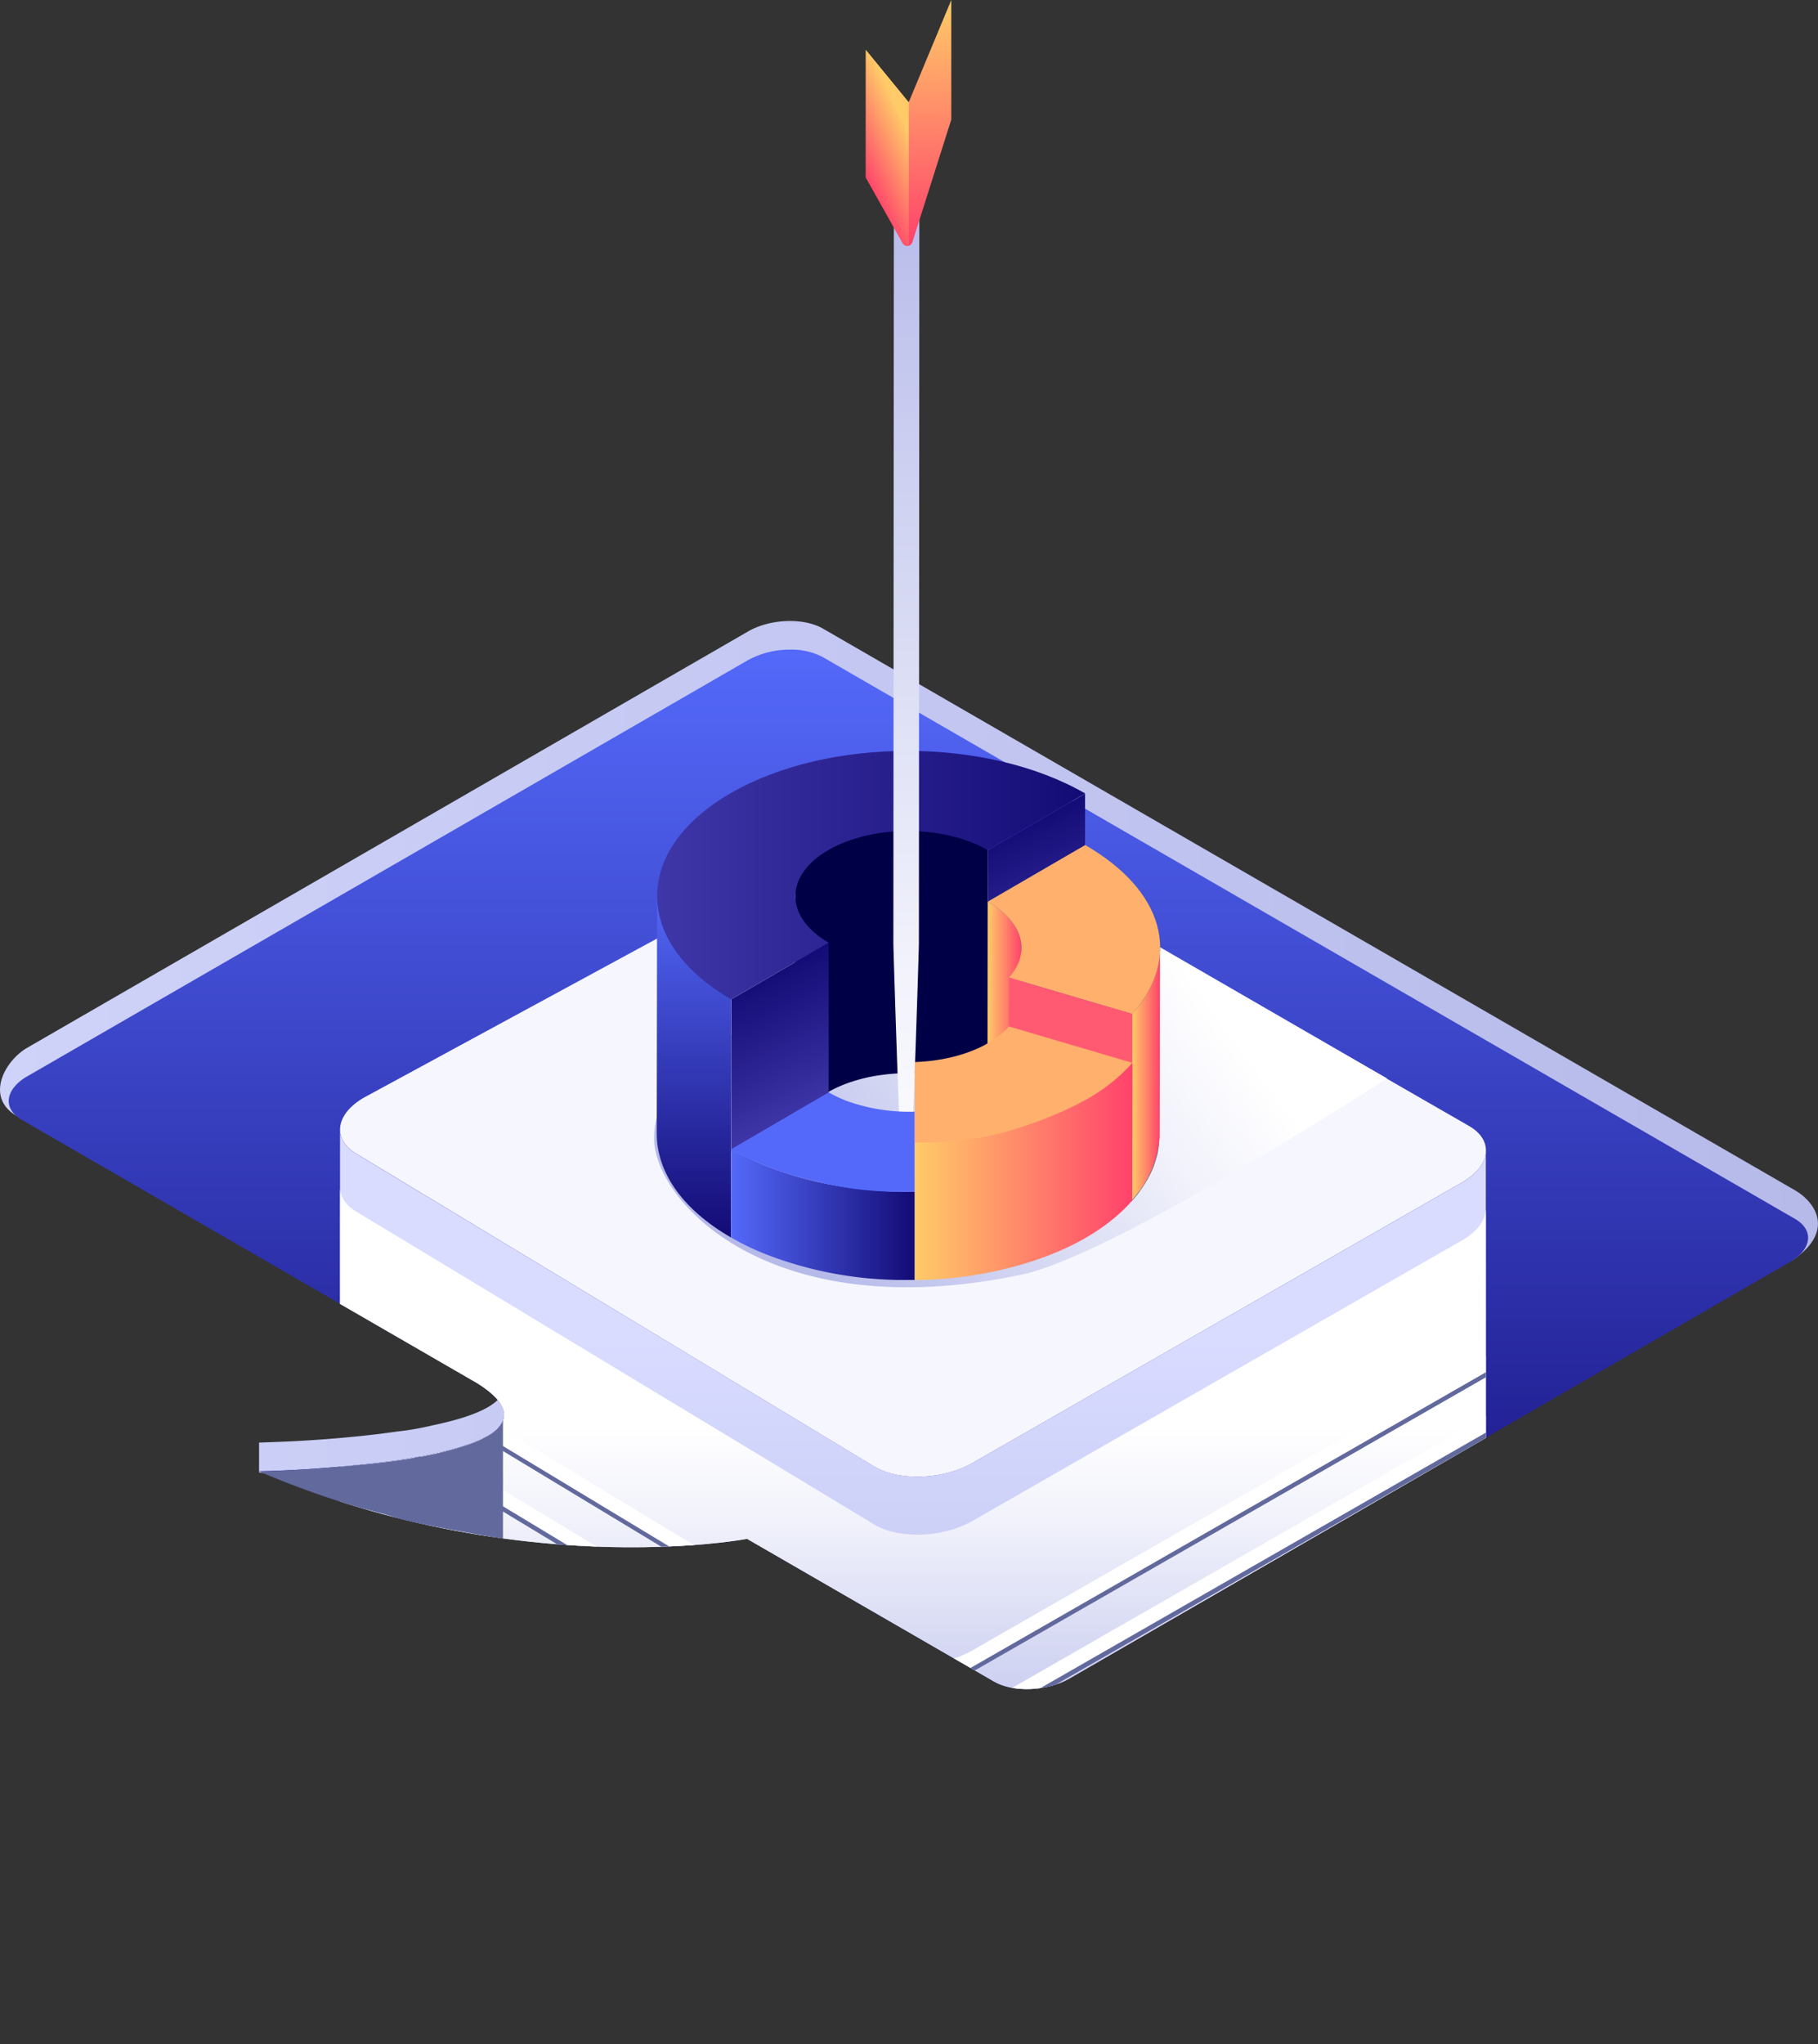 <svg xmlns="http://www.w3.org/2000/svg" xmlns:xlink="http://www.w3.org/1999/xlink" viewBox="0 0 365.32 410.52"><rect x="0" y="0" width="365.32" height="410.52" fill="#333333" stroke="none"/><defs><style>.cls-1{fill:none;}.cls-2{isolation:isolate;}.cls-3{clip-path:url(#clip-path);}.cls-4{fill:url(#_ÂÁ_Ï_ÌÌ_È_ËÂÌÚ_200);}.cls-5{fill:url(#_ÂÁ_Ï_ÌÌ_È_ËÂÌÚ_120);}.cls-6{clip-path:url(#clip-path-2);}.cls-7{fill:#f6f6fe;}.cls-8{fill:url(#_ÂÁ_Ï_ÌÌ_È_ËÂÌÚ_760);}.cls-13,.cls-9{mix-blend-mode:multiply;}.cls-10{fill:url(#_ÂÁ_Ï_ÌÌ_È_ËÂÌÚ_723);}.cls-11{fill:#62699d;}.cls-12{fill:#fff;}.cls-13{fill:url(#_ÂÁ_Ï_ÌÌ_È_ËÂÌÚ_723-2);}.cls-14{fill:#000046;}.cls-15{fill:url(#_ÂÁ_Ï_ÌÌ_È_ËÂÌÚ_14);}.cls-16{fill:url(#_ÂÁ_Ï_ÌÌ_È_ËÂÌÚ_14-2);}.cls-17{fill:url(#_ÂÁ_Ï_ÌÌ_È_ËÂÌÚ_120-2);}.cls-18{fill:url(#_ÂÁ_Ï_ÌÌ_È_ËÂÌÚ_14-3);}.cls-19{fill:#2e5c81;}.cls-20{fill:url(#_ÂÁ_Ï_ÌÌ_È_ËÂÌÚ_201);}.cls-21{fill:url(#_ÂÁ_Ï_ÌÌ_È_ËÂÌÚ_201-2);}.cls-22{fill:#ffb06d;}.cls-23{fill:#ff5a72;}.cls-24{fill:url(#_ÂÁ_Ï_ÌÌ_È_ËÂÌÚ_725);}.cls-25{fill:url(#_ÂÁ_Ï_ÌÌ_È_ËÂÌÚ_193);}.cls-26{fill:url(#_ÂÁ_Ï_ÌÌ_È_ËÂÌÚ_113);}.cls-27{fill:url(#_ÂÁ_Ï_ÌÌ_È_ËÂÌÚ_201-3);}.cls-28{fill:url(#_ÂÁ_Ï_ÌÌ_È_ËÂÌÚ_38);}.cls-29{fill:#5469fa;}</style><clipPath id="clip-path" transform="translate(-343.64 -160.22)"><rect class="cls-1" width="850" height="530"/></clipPath><linearGradient id="_ÂÁ_Ï_ÌÌ_È_ËÂÌÚ_200" x1="343.64" y1="389.31" x2="708.96" y2="389.31" gradientUnits="userSpaceOnUse"><stop offset="0" stop-color="#cfd3f9"/><stop offset="1" stop-color="#b6bae9"/></linearGradient><linearGradient id="_ÂÁ_Ï_ÌÌ_È_ËÂÌÚ_120" x1="526.19" y1="499.43" x2="526.19" y2="290.68" gradientUnits="userSpaceOnUse"><stop offset="0" stop-color="#130b75"/><stop offset="1" stop-color="#5469fa"/></linearGradient><clipPath id="clip-path-2" transform="translate(-343.64 -160.22)"><path class="cls-1" d="M703.25,413.74l-144.7,83.55c-4.48,2.59-11.26,2.86-15.14.63l-49.65-28.67s-20.14,3.86-49-.08a191.43,191.43,0,0,1-38.55-9.37q-5.31-1.89-10.49-4.1c8.26-.18,16.53-.82,24.73-1.82a102.67,102.67,0,0,0,13.82-2.51,38,38,0,0,0,5.87-2c1.62-.73,3.49-1.72,4.38-3.34,1.83-3.38-2.56-6.5-4.92-8L348,385.11c-3.88-2.23-3.39-6.15,1.08-8.74l144.72-83.54a17.54,17.54,0,0,1,8.56-2.15,13.46,13.46,0,0,1,6.57,1.51L704.35,405C708.23,407.25,707.74,411.15,703.25,413.74Z"/></clipPath><linearGradient id="_ÂÁ_Ï_ÌÌ_È_ËÂÌÚ_760" x1="527.1" y1="539.27" x2="527.1" y2="427.78" gradientUnits="userSpaceOnUse"><stop offset="0" stop-color="#b6bae9"/><stop offset="0.99" stop-color="#d9dcff"/></linearGradient><linearGradient id="_ÂÁ_Ï_ÌÌ_È_ËÂÌÚ_723" x1="527.1" y1="519.18" x2="527.1" y2="446.5" gradientUnits="userSpaceOnUse"><stop offset="0" stop-color="#b6bae9"/><stop offset="0.26" stop-color="#cccff0"/><stop offset="0.74" stop-color="#f1f2fb"/><stop offset="1" stop-color="#fff"/></linearGradient><linearGradient id="_ÂÁ_Ï_ÌÌ_È_ËÂÌÚ_723-2" x1="504.98" y1="410.13" x2="581.32" y2="353.95" xlink:href="#_ÂÁ_Ï_ÌÌ_È_ËÂÌÚ_723"/><linearGradient id="_ÂÁ_Ï_ÌÌ_È_ËÂÌÚ_14" x1="163.04" y1="223.86" x2="150.43" y2="196.82" gradientUnits="userSpaceOnUse"><stop offset="0" stop-color="#3f36a8"/><stop offset="1" stop-color="#130b75"/></linearGradient><linearGradient id="_ÂÁ_Ï_ÌÌ_È_ËÂÌÚ_14-2" x1="214.56" y1="193.93" x2="201.96" y2="166.89" xlink:href="#_ÂÁ_Ï_ÌÌ_È_ËÂÌÚ_14"/><linearGradient id="_ÂÁ_Ï_ÌÌ_È_ËÂÌÚ_120-2" x1="483.1" y1="408.72" x2="483.1" y2="338.68" xlink:href="#_ÂÁ_Ï_ÌÌ_È_ËÂÌÚ_120"/><linearGradient id="_ÂÁ_Ï_ÌÌ_È_ËÂÌÚ_14-3" x1="475.68" y1="335.96" x2="561.71" y2="335.96" xlink:href="#_ÂÁ_Ï_ÌÌ_È_ËÂÌÚ_14"/><linearGradient id="_ÂÁ_Ï_ÌÌ_È_ËÂÌÚ_201" x1="571.1" y1="375.95" x2="576.77" y2="375.95" gradientUnits="userSpaceOnUse"><stop offset="0" stop-color="#ffcb68"/><stop offset="1" stop-color="#ff426b"/></linearGradient><linearGradient id="_ÂÁ_Ï_ÌÌ_È_ËÂÌÚ_201-2" x1="542.06" y1="369.21" x2="548.9" y2="369.21" xlink:href="#_ÂÁ_Ï_ÌÌ_È_ËÂÌÚ_201"/><linearGradient id="_ÂÁ_Ï_ÌÌ_È_ËÂÌÚ_725" x1="525.77" y1="408.56" x2="525.77" y2="196.81" gradientUnits="userSpaceOnUse"><stop offset="0" stop-color="#fff"/><stop offset="0.26" stop-color="#f1f2fb"/><stop offset="0.74" stop-color="#cccff0"/><stop offset="1" stop-color="#b6bae9"/></linearGradient><linearGradient id="_ÂÁ_Ï_ÌÌ_È_ËÂÌÚ_193" x1="526.19" y1="209.58" x2="526.19" y2="160.22" gradientUnits="userSpaceOnUse"><stop offset="0" stop-color="#ff426b"/><stop offset="1" stop-color="#ffcb68"/></linearGradient><linearGradient id="_ÂÁ_Ï_ÌÌ_È_ËÂÌÚ_113" x1="515.72" y1="192.86" x2="528.96" y2="186.53" gradientUnits="userSpaceOnUse"><stop offset="0" stop-color="#ff426b"/><stop offset="0.83" stop-color="#ffcb68"/></linearGradient><linearGradient id="_ÂÁ_Ï_ÌÌ_È_ËÂÌÚ_201-3" x1="527.46" y1="395.46" x2="571.17" y2="395.46" xlink:href="#_ÂÁ_Ï_ÌÌ_È_ËÂÌÚ_201"/><linearGradient id="_ÂÁ_Ï_ÌÌ_È_ËÂÌÚ_38" x1="490.5" y1="404.14" x2="527.46" y2="404.14" gradientUnits="userSpaceOnUse"><stop offset="0" stop-color="#5469fa"/><stop offset="1" stop-color="#130b75"/></linearGradient></defs><title>FlowerTing</title><g class="cls-2"><g id="layer_1" data-name="layer 1"><g class="cls-3"><path class="cls-4" d="M704.35,399.26,509,286.45c-3.88-2.23-10.66-2-15.13.63L349.11,370.63c-4.47,2.59-8.46,9.77-2.33,13.57l92.8,48c4.51,3,5.9,5.43,5.16,7.5-1.07,3.09-6.91,5.25-14.2,6.76a55.84,55.84,0,0,1-7.2,1.25q-3.55.51-7.12.88-6.95.72-13.9,1.07c-2.05.1-6.62.26-6.62.26v6s42.59,6.59,49,7.47c28.88,3.95,49,.09,49,.09l49.65,28.66c3.88,2.24,10.65,2,15.13-.62l145.61-78.38C712.51,407.22,708.22,401.5,704.35,399.26Z" transform="translate(-343.64 -160.22)"/><path class="cls-5" d="M704.35,405,509,292.19a13.46,13.46,0,0,0-6.57-1.51,17.54,17.54,0,0,0-8.56,2.15L349.11,376.37c-4.47,2.59-5,6.51-1.08,8.74L439.58,438c2.36,1.55,6.75,4.67,4.92,8-.89,1.62-2.76,2.61-4.38,3.34a38,38,0,0,1-5.87,2,102.67,102.67,0,0,1-13.82,2.51c-8.2,1-16.47,1.64-24.73,1.82q5.18,2.22,10.49,4.1a191.43,191.43,0,0,0,38.55,9.37c28.88,3.94,49,.08,49,.08l49.64,28.67c3.88,2.23,10.66,2,15.14-.63l144.7-83.55C707.74,411.15,708.23,407.25,704.35,405Z" transform="translate(-343.64 -160.22)"/><g class="cls-6"><path class="cls-7" d="M638.86,386.35,534.74,326.48c-5-2.89-13.82-2.52-19.6.81l-98.39,53.36c-5.77,3.34-6.41,8.43-1.41,11.32l104.13,62.86c5,2.89,13.82,2.53,19.59-.81l98.39-56.36C643.23,394.33,643.86,389.24,638.86,386.35Z" transform="translate(-343.64 -160.22)"/><path class="cls-8" d="M637.46,397.66,539.07,454c-5.78,3.32-14.59,3.69-19.6.8L415.35,392c-2.18-1.26-3.29-2.94-3.38-4.7V501.12c0,1.81,1.15,3.53,3.38,4.81l104.12,62.86c5,2.89,13.82,2.52,19.6-.81l98.37-56.49c3.28-1.88,4.88-4.33,4.77-6.62,0,0,0-113.61,0-113.61C642.23,393.49,640.61,395.85,637.46,397.66Z" transform="translate(-343.64 -160.22)"/><g class="cls-9"><path class="cls-10" d="M637.46,409.29l-98.4,56.36c-5.77,3.33-14.58,3.7-19.59.81L415.35,403.6c-2.18-1.26-3.29-2.94-3.38-4.7v92.56c0,1.81,1.15,3.53,3.38,4.81l104.12,62.85c5,2.89,13.82,2.53,19.59-.8l98.38-56.49c3.12-1.8,4.73-4.11,4.78-6.3V402.89a.41.41,0,0,1,0,.11C642.18,405.2,640.55,407.51,637.46,409.29Z" transform="translate(-343.64 -160.22)"/></g><path class="cls-11" d="M519.47,505.62,415.35,442.74c-2.19-1.26-3.31-2.94-3.38-4.72v3.14c0,1.83,1.11,3.58,3.38,4.88L519.47,508.9c5,2.89,13.82,2.52,19.6-.81L642.21,449v-3.3L539.07,504.79C533.29,508.14,524.48,508.5,519.47,505.62Z" transform="translate(-343.64 -160.22)"/><path class="cls-12" d="M519.47,504.56,415.35,441.69c-2.19-1.26-3.31-2.95-3.38-4.72v3.14c0,1.82,1.11,3.58,3.38,4.88l104.12,62.85c5,2.89,13.82,2.53,19.6-.8l103.14-59.12v-3.3L539.07,503.74C533.29,507.09,524.48,507.45,519.47,504.56Z" transform="translate(-343.64 -160.22)"/><path class="cls-11" d="M519.47,493.5,415.35,430.63c-2.19-1.26-3.31-2.95-3.38-4.72V429c0,1.83,1.11,3.59,3.38,4.89l104.12,62.86c5,2.88,13.82,2.52,19.6-.81l103.14-59.13v-3.29L539.07,492.68C533.29,496,524.48,496.39,519.47,493.5Z" transform="translate(-343.64 -160.22)"/><path class="cls-12" d="M519.47,492.45,415.35,429.58c-2.19-1.27-3.31-2.95-3.38-4.72V428c0,1.83,1.11,3.59,3.38,4.89l104.12,62.85c5,2.89,13.82,2.53,19.6-.8L642.21,435.8v-3.3L539.07,491.63C533.29,495,524.48,495.34,519.47,492.45Z" transform="translate(-343.64 -160.22)"/><path class="cls-13" d="M522.82,354.38c-8.14,4.72-47.74,12.79-47.74,34.44,0,12.53,23,38,73.82,27.38,18.72-3.92,73.46-39.41,73.46-39.41l-67.89-39.22S539.7,344.56,522.82,354.38Z" transform="translate(-343.64 -160.22)"/></g><path class="cls-11" d="M436.47,450.74c-7,2.19-14.48,3.09-21.77,3.77-6.32.59-12.65,1.05-19,1.19a181.72,181.72,0,0,0,19,6.92c2.8.84,5.66,1.45,8.43,2.35,4.5,1.45,21.58,4.26,21.58,4.26V445.47C443.56,448.36,439.22,449.88,436.47,450.74Z" transform="translate(-343.64 -160.22)"/><path class="cls-14" d="M536.11,327.44c-.78-.22-1.57-.41-2.37-.58s-1.49-.28-2.25-.39-1.47-.19-2.21-.25-1.49-.1-2.23-.12-1.55,0-2.33,0-1.68.09-2.51.17c-1,.1-1.94.23-2.89.41a32.94,32.94,0,0,0-4.3,1.06,26,26,0,0,0-5,2.19l-.27.16a18,18,0,0,0-2.87,2.13,12.33,12.33,0,0,0-1.41,1.51,10.49,10.49,0,0,0-.92,1.36,10.75,10.75,0,0,0-.6,1.29,7.56,7.56,0,0,0-.36,1.27,7.3,7.3,0,0,0-.15,1.3,1.41,1.41,0,0,0,0,.2l-.07,49.66v-.2a7.2,7.2,0,0,1,.15-1.3,8.46,8.46,0,0,1,.37-1.28,9.31,9.31,0,0,1,.6-1.29,10.31,10.31,0,0,1,.91-1.35,13.23,13.23,0,0,1,1.41-1.52,17.36,17.36,0,0,1,2.87-2.12l.28-.17a25.69,25.69,0,0,1,5-2.18,32.41,32.41,0,0,1,4.29-1.07c1-.17,1.92-.3,2.89-.4s1.68-.14,2.52-.17,1.55,0,2.32,0,1.5.06,2.24.12,1.47.14,2.2.24,1.51.24,2.25.4,1.6.36,2.37.58q1.43.4,2.76.93a24.61,24.61,0,0,1,3.27,1.56l.07-49.65a25.31,25.31,0,0,0-3.27-1.57C538,328,537.05,327.71,536.11,327.44Z" transform="translate(-343.64 -160.22)"/><polygon class="cls-15" points="146.96 231.36 166.52 219.99 166.52 189.31 146.96 200.68 146.96 231.36"/><polygon class="cls-16" points="198.48 201.43 218.04 190.07 218.04 159.39 198.48 170.75 198.48 201.43"/><path class="cls-17" d="M475.68,338.68l-.07,49.23c0,7.53,4.95,15.07,14.9,20.81l.07-49.22C480.63,353.75,475.66,346.21,475.68,338.68Z" transform="translate(-343.64 -160.22)"/><path class="cls-18" d="M490.35,319.57c-19.64,11.42-19.54,29.93.23,41.34l19.58-11.38c-8.89-5.13-8.93-13.45-.11-18.58s23.19-5.13,32.08,0l19.58-11.38C541.94,308.16,510,308.16,490.35,319.57Z" transform="translate(-343.64 -160.22)"/><path class="cls-19" d="M576.74,351.28c.35-7.78-4.81-15.43-15-21.33l-19.58,11.37a.33.33,0,0,1,0,.1L542.06,388a17.16,17.16,0,0,1,4.27,3.37l0,11.88,24.79-1.88c.3-.34.58-.69.85-1l.11-.13.18-.24.29-.37.3-.43.27-.38c.1-.14.19-.28.28-.43s.17-.25.25-.37.18-.29.26-.44l.23-.37a.75.75,0,0,1,.07-.12l.06-.13c.25-.44.48-.88.68-1.32a.08.08,0,0,0,0,0c.21-.44.39-.87.55-1.31l.06-.12a.25.25,0,0,1,0-.07c.15-.4.28-.81.4-1.22,0-.08,0-.16.07-.25q.18-.61.3-1.23a.08.08,0,0,0,0,0s0-.07,0-.1c.07-.4.14-.79.19-1.19a1.1,1.1,0,0,1,0-.18q.06-.61.09-1.23a.49.49,0,0,1,0-.12v-.43l.08-37.46c0,.19,0,.37,0,.55A.53.53,0,0,1,576.74,351.28ZM575,358.09l0,0c0,.06-.07.12-.1.19.11-.22.2-.44.3-.65C575.14,357.8,575.09,358,575,358.09Zm.62-1.49-.07.18-.09.21c.09-.21.17-.42.24-.64C575.7,356.43,575.68,356.52,575.65,356.6Zm.48-1.48c0,.09,0,.17-.07.25s-.08.22-.11.33c.06-.2.13-.41.18-.61Zm.32-1.37s0,.09,0,.14a1.46,1.46,0,0,0,0,.2c0-.18.07-.37.11-.55C576.47,353.61,576.47,353.68,576.45,353.75Zm.21-1.37a1.1,1.1,0,0,1,0,.18.08.08,0,0,1,0,0,3.91,3.91,0,0,0,0-.48C576.67,352.21,576.67,352.29,576.66,352.38Z" transform="translate(-343.64 -160.22)"/><path class="cls-20" d="M576.66,352.36A21,21,0,0,1,572,362.83c-.28.35-.56.69-.86,1l-.07,37.45c.3-.34.58-.68.85-1a20.34,20.34,0,0,0,4.74-11.83V388l.08-37.46c0,.19,0,.37,0,.56Q576.74,351.75,576.66,352.36Z" transform="translate(-343.64 -160.22)"/><path class="cls-21" d="M542.13,341.29l-.07,46.56c4.46,2.58,6.78,5.89,6.77,9.28l.07-46.56C548.91,347.18,546.59,343.87,542.13,341.29Z" transform="translate(-343.64 -160.22)"/><path class="cls-22" d="M561.71,329.92l-19.58,11.37c7.11,4.11,8.78,10.09,4.26,15.26l24.78,7.3C581.23,352.34,577.52,339.05,561.71,329.92Z" transform="translate(-343.64 -160.22)"/><polygon class="cls-23" points="202.68 233.98 227.47 241.13 227.54 203.61 202.76 196.31 202.68 233.98"/><path class="cls-24" d="M525.82,196.81a2.53,2.53,0,0,0-2.56,2.55l-.1,150.26c0,1.43,1.76,58.94,2.56,58.94s2.56-57.42,2.57-58.85l.09-150.27a2.61,2.61,0,0,0-2.56-2.63Z" transform="translate(-343.64 -160.22)"/><path class="cls-25" d="M517.63,170.26v25.61L525,209a1.07,1.07,0,0,0,2-.2l7.8-24.58v-24l-8.56,20.54Z" transform="translate(-343.64 -160.22)"/><path class="cls-26" d="M517.63,170.26v25.61L525,209a1,1,0,0,0,1.26.47v-28.9l-.06.15Z" transform="translate(-343.64 -160.22)"/><path class="cls-27" d="M567.22,377.43c-5.49,4.62-12.59,7.16-19.33,9.37-6.43,2.12-13.37,2.74-20.14,2.8l-.29,0v27.65l1.71,0a79.07,79.07,0,0,0,21.68-3.68c6.5-2.1,12.91-5.21,18-9.89a31.59,31.59,0,0,0,2.29-2.35l.07-27.67A30.9,30.9,0,0,1,567.22,377.43Z" transform="translate(-343.64 -160.22)"/><path class="cls-22" d="M527.46,373.5v16.12a61.82,61.82,0,0,0,19.22-2.37c6.65-2,15.18-5.31,20.54-9.82a30.9,30.9,0,0,0,3.95-3.78l-24.79-7.3C542.6,370.67,535.25,373.25,527.46,373.5Z" transform="translate(-343.64 -160.22)"/><path class="cls-28" d="M524.11,399.53c-11-.29-22.26-2.53-32-7.72l-1.49-.82-.08,17.73a50.83,50.83,0,0,0,7.17,3.45A77,77,0,0,0,524,417.26c1.15,0,2.28,0,3.42,0V399.54c-.81,0-1.62,0-2.42,0C524.73,399.55,524.42,399.54,524.11,399.53Z" transform="translate(-343.64 -160.22)"/><path class="cls-29" d="M515.91,382a25.22,25.22,0,0,1-5.75-2.41L490.58,391l1.49.82A63.83,63.83,0,0,0,508,397.56a69,69,0,0,0,17,2c.81,0,1.62,0,2.42,0h0v-16.1A36.88,36.88,0,0,1,515.91,382Z" transform="translate(-343.64 -160.22)"/></g></g></g></svg>